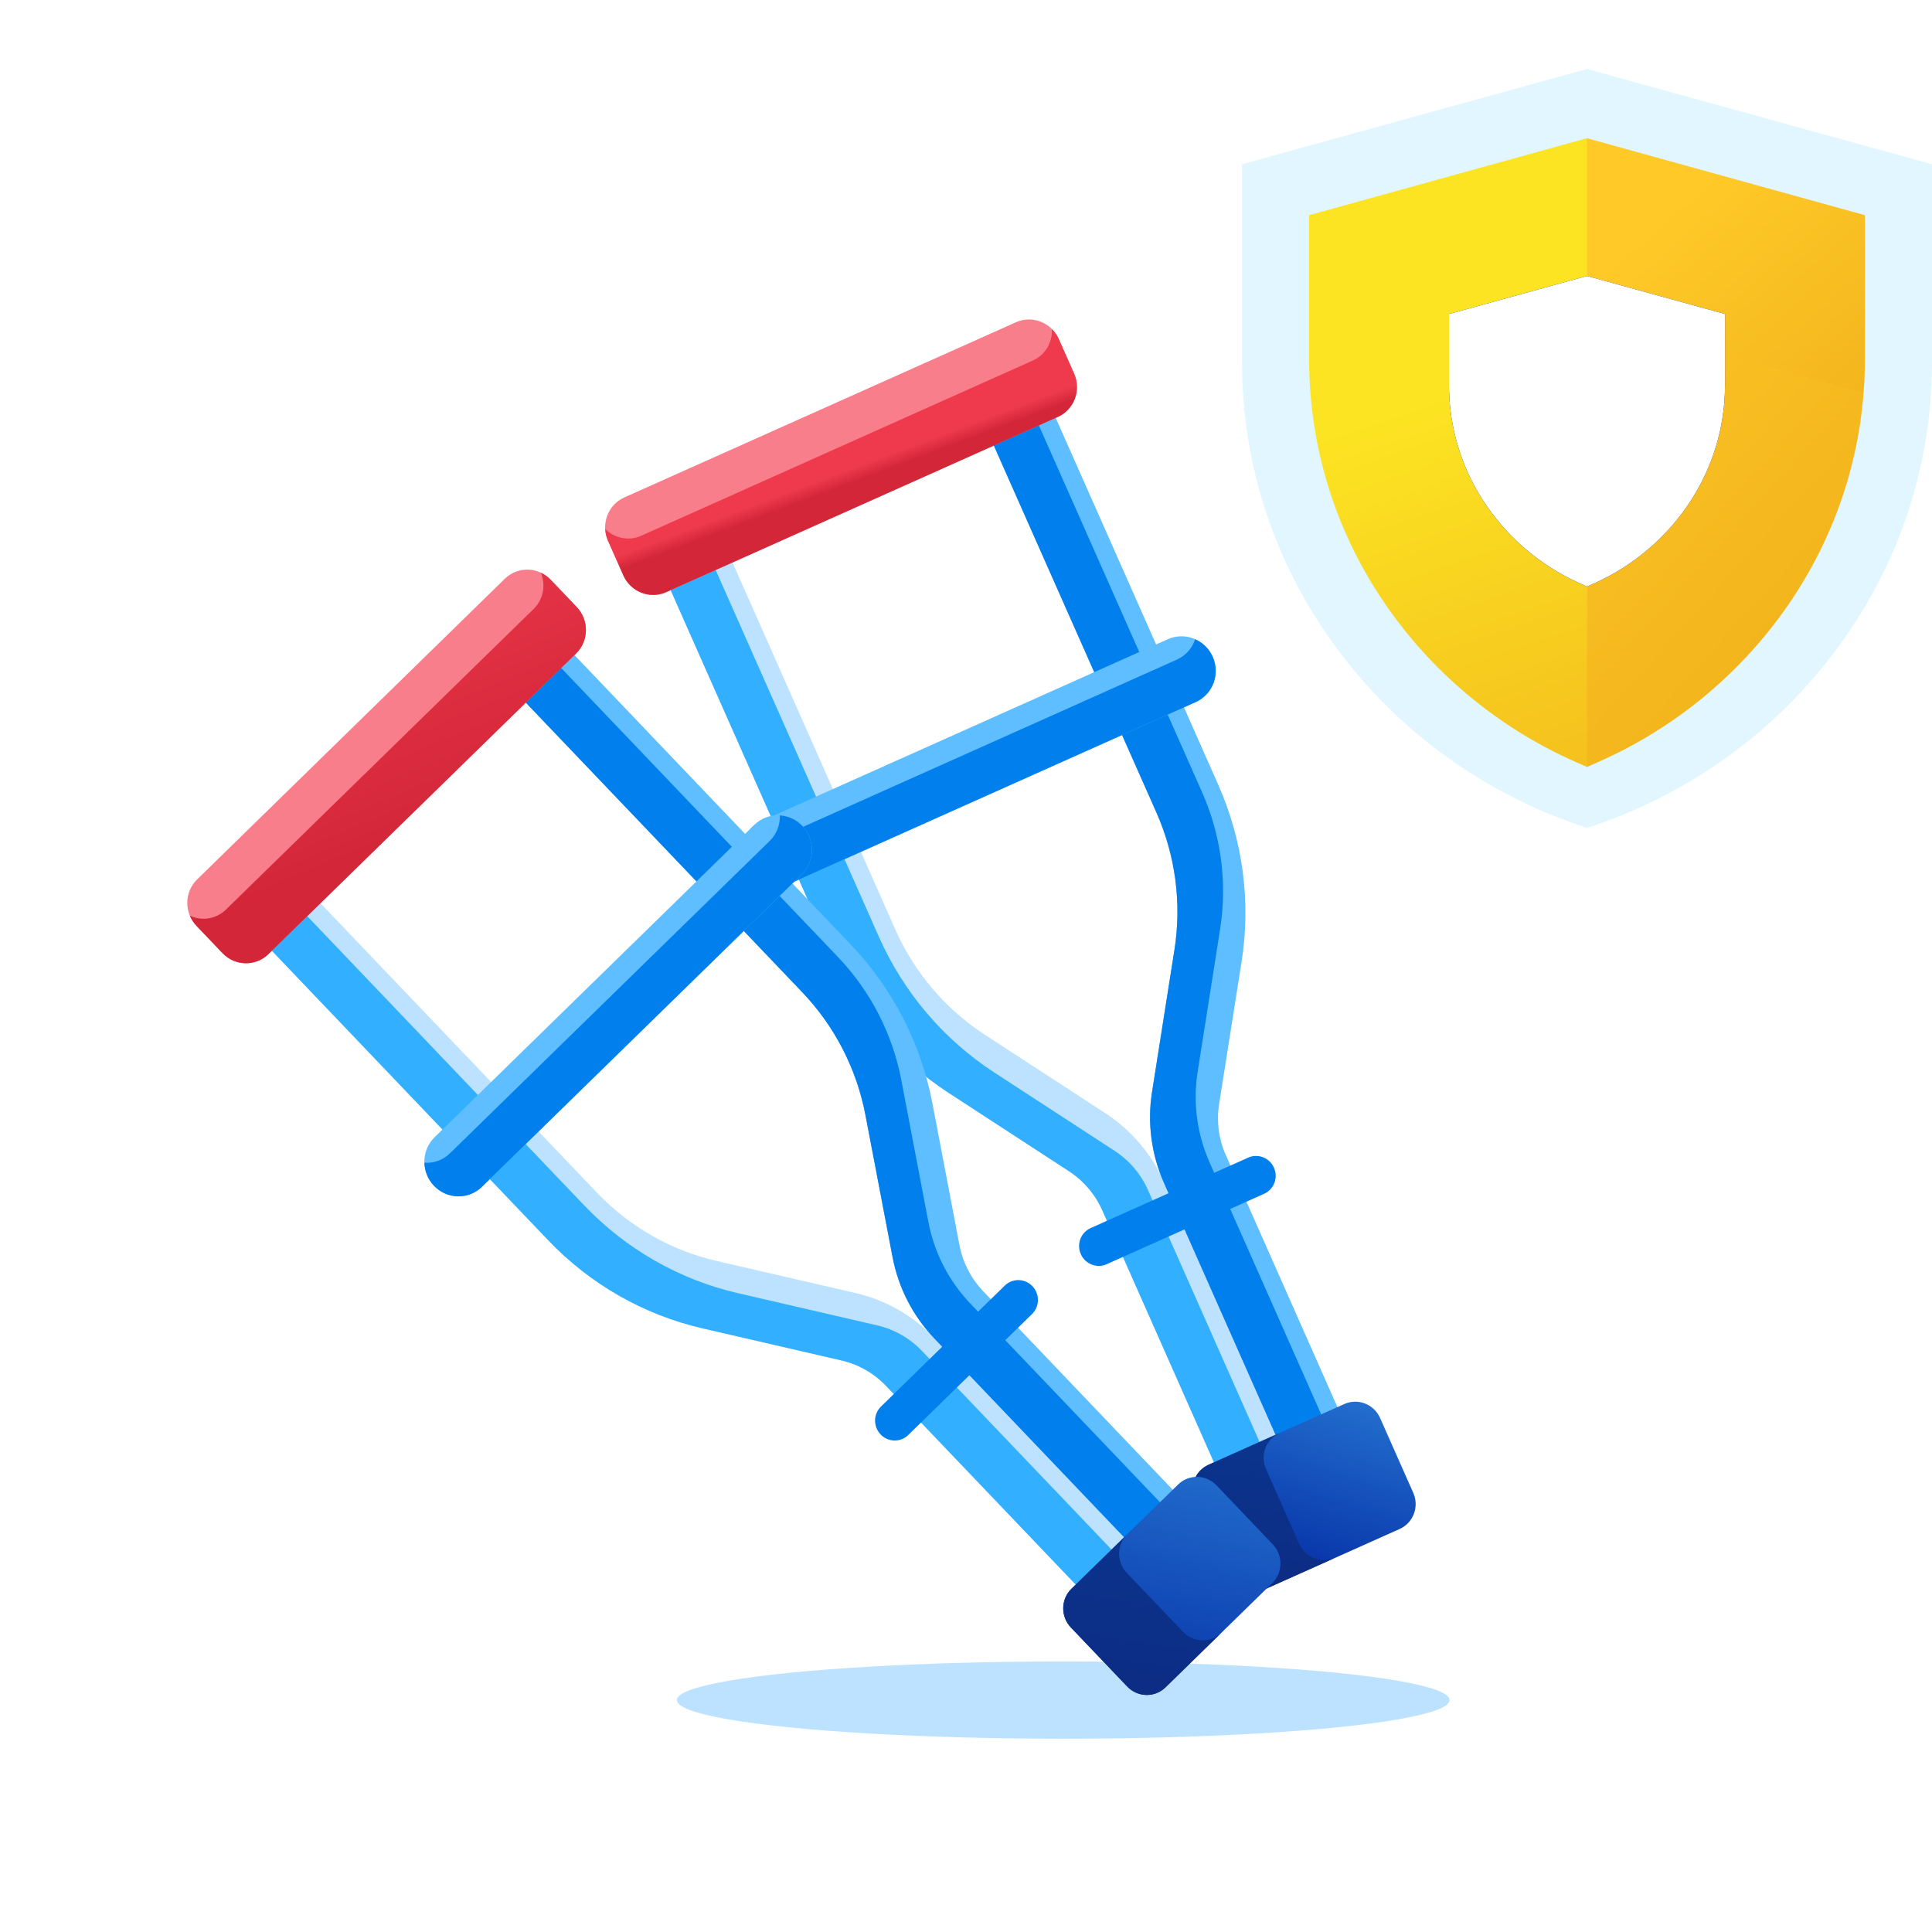 <?xml version="1.0" encoding="UTF-8"?>
<svg width="56px" height="56px" viewBox="0 0 56 56" version="1.1" xmlns="http://www.w3.org/2000/svg" xmlns:xlink="http://www.w3.org/1999/xlink">
    <title>icon_product_ins_PA</title>
    <defs>
        <linearGradient x1="-2.84217094e-12%" y1="52.731%" x2="5.234%" y2="38.184%" id="linearGradient-1">
            <stop stop-color="#D32739" offset="0%"></stop>
            <stop stop-color="#EF3A4D" offset="100%"></stop>
        </linearGradient>
        <linearGradient x1="24.917%" y1="96.638%" x2="184.929%" y2="-25.885%" id="linearGradient-2">
            <stop stop-color="#052FA5" offset="0.016%"></stop>
            <stop stop-color="#3AA0EF" offset="100%"></stop>
        </linearGradient>
        <linearGradient x1="20.452%" y1="156.173%" x2="293.483%" y2="-480.062%" id="linearGradient-3">
            <stop stop-color="#0E277F" offset="0%"></stop>
            <stop stop-color="#0060BA" offset="100%"></stop>
        </linearGradient>
        <linearGradient x1="-2.84217094e-12%" y1="73.753%" x2="5.234%" y2="-52.756%" id="linearGradient-4">
            <stop stop-color="#D32739" offset="0%"></stop>
            <stop stop-color="#EF3A4D" offset="100%"></stop>
        </linearGradient>
        <linearGradient x1="24.917%" y1="120.442%" x2="184.929%" y2="-64.616%" id="linearGradient-5">
            <stop stop-color="#052FA5" offset="0.016%"></stop>
            <stop stop-color="#3AA0EF" offset="100%"></stop>
        </linearGradient>
        <linearGradient x1="12.022%" y1="156.173%" x2="362.946%" y2="-480.062%" id="linearGradient-6">
            <stop stop-color="#0E277F" offset="0%"></stop>
            <stop stop-color="#0060BA" offset="100%"></stop>
        </linearGradient>
        <linearGradient x1="50%" y1="38.722%" x2="119%" y2="81.828%" id="linearGradient-7">
            <stop stop-color="#FFCA28" offset="0%"></stop>
            <stop stop-color="#F2B41C" offset="100%"></stop>
        </linearGradient>
        <linearGradient x1="89.911%" y1="50%" x2="487.924%" y2="682.24%" id="linearGradient-8">
            <stop stop-color="#FCE422" offset="0%"></stop>
            <stop stop-color="#F2B41C" offset="100%"></stop>
        </linearGradient>
        <linearGradient x1="1.476%" y1="0%" x2="82.685%" y2="74.691%" id="linearGradient-9">
            <stop stop-color="#FFCA28" offset="0%"></stop>
            <stop stop-color="#F2B41C" offset="100%"></stop>
        </linearGradient>
        <linearGradient x1="36.962%" y1="20.009%" x2="62.248%" y2="140.291%" id="linearGradient-10">
            <stop stop-color="#FCE422" offset="0%"></stop>
            <stop stop-color="#F2B41C" offset="100%"></stop>
        </linearGradient>
        <path d="M9.852,14.935 C8.809,14.48 7.901,13.76 7.227,12.852 C6.523,11.904 6.11,10.803 6.019,9.645 L6.019,9.645 L6.005,9.401 L6.005,9.401 L6,9.156 L6,7.102 L10,6 L10,6 L14,7.102 L14,9.156 C14,9.32 13.994,9.483 13.981,9.645 C13.89,10.803 13.477,11.904 12.773,12.852 C12.099,13.76 11.191,14.48 10.148,14.935 L10.148,14.935 L10,15 Z" id="path-11"></path>
        <filter x="-18.8%" y="-16.7%" width="137.5%" height="133.3%" filterUnits="objectBoundingBox" id="filter-12">
            <feOffset dx="0" dy="0" in="SourceAlpha" result="shadowOffsetOuter1"></feOffset>
            <feGaussianBlur stdDeviation="0.5" in="shadowOffsetOuter1" result="shadowBlurOuter1"></feGaussianBlur>
            <feColorMatrix values="0 0 0 0 0.949   0 0 0 0 0.71   0 0 0 0 0.11  0 0 0 1 0" type="matrix" in="shadowBlurOuter1"></feColorMatrix>
        </filter>
    </defs>
    <g id="Symbols" stroke="none" stroke-width="1" fill="none" fill-rule="evenodd">
        <g id="icon/product/ins/PA">
            <g id="Group-79-Copy" transform="translate(-0, -0)">
                <circle id="Oval" fill="#FFFFFF" cx="28" cy="28" r="22.4"></circle>
                <g id="Group-178" transform="translate(3.36, 8.96)">
                    <ellipse id="Oval" fill="#BCE2FF" cx="27.458" cy="40.318" rx="11.2" ry="1.12"></ellipse>
                    <polygon id="Path" fill="#BCE2FF" transform="translate(18.444, 11.06) rotate(-24) translate(-18.444, -11.06) " points="17.468 7.324 19.433 7.321 19.42 14.795 17.455 14.799"></polygon>
                    <polygon id="Path" fill="#32AFFF" transform="translate(18.2, 11.169) rotate(-24) translate(-18.2, -11.169) " points="17.492 7.433 18.922 7.43 18.908 14.905 17.478 14.908"></polygon>
                    <path d="M26.743,20.717 C26.002,19.573 25.611,18.243 25.614,16.869 L25.619,14.279 L23.649,14.283 L23.644,16.872 C23.641,18.643 24.144,20.358 25.099,21.832 L27.363,25.326 C27.64,25.754 27.785,26.251 27.784,26.764 L27.77,34.805 L29.739,34.801 L29.754,26.76 C29.756,25.851 29.497,24.969 29.006,24.212 L26.743,20.717 Z" id="Path" fill="#BCE2FF" transform="translate(26.699, 24.542) rotate(-24) translate(-26.699, -24.542) "></path>
                    <path d="M33.38,11.783 L33.375,14.372 C33.373,15.746 32.978,17.078 32.235,18.225 L29.964,21.728 C29.471,22.487 29.21,23.37 29.208,24.279 L29.194,32.32 L31.159,32.317 L31.174,24.276 C31.174,23.763 31.322,23.265 31.599,22.837 L33.871,19.334 C34.829,17.856 35.337,16.139 35.34,14.369 L35.345,11.779 L33.38,11.783 Z" id="Path" fill="#5EBEFF" transform="translate(32.269, 22.05) rotate(-24) translate(-32.269, -22.05) "></path>
                    <path d="M28.834,25.43 L26.57,21.935 C25.616,20.461 25.113,18.746 25.116,16.975 L25.121,14.386 L23.672,14.389 L23.667,16.978 C23.664,18.749 24.167,20.464 25.122,21.938 L27.385,25.432 C27.662,25.86 27.808,26.357 27.807,26.87 L27.792,34.911 L29.241,34.908 L29.256,26.867 C29.257,26.354 29.111,25.857 28.834,25.43 L28.834,25.43 Z" id="Path" fill="#32AFFF" transform="translate(26.461, 24.648) rotate(-24) translate(-26.461, -24.648) "></path>
                    <path d="M31.435,21.831 L33.706,18.327 C34.45,17.181 34.844,15.849 34.846,14.475 L34.851,11.885 L33.402,11.888 L33.398,14.477 C33.395,15.851 33.001,17.183 32.257,18.33 L29.986,21.833 C29.494,22.592 29.233,23.475 29.231,24.384 L29.216,32.425 L30.665,32.423 L30.68,24.382 C30.681,23.472 30.942,22.59 31.435,21.831 L31.435,21.831 Z" id="Path" fill="#007FED" transform="translate(32.034, 22.155) rotate(-24) translate(-32.034, -22.155) "></path>
                    <polygon id="Path" fill="#5EBEFF" transform="translate(27.812, 6.868) rotate(-24) translate(-27.812, -6.868) " points="26.836 3.133 28.801 3.129 28.788 10.604 26.823 10.607"></polygon>
                    <polygon id="Path" fill="#007FED" transform="translate(27.568, 6.978) rotate(-24) translate(-27.568, -6.978) " points="26.86 3.242 28.29 3.239 28.276 10.714 26.846 10.716"></polygon>
                    <path d="M27.239,2.781 L14.804,2.803 C14.285,2.804 13.863,3.232 13.862,3.758 L13.86,4.853 C13.859,5.379 14.279,5.806 14.799,5.805 L27.233,5.782 C27.752,5.781 28.174,5.353 28.175,4.827 L28.177,3.732 C28.178,3.206 27.758,2.78 27.239,2.781 Z" id="Path" fill="#F97E8B" transform="translate(21.018, 4.293) rotate(-24) translate(-21.018, -4.293) "></path>
                    <path d="M27.359,3.967 L14.925,3.99 C14.526,3.991 14.187,3.74 14.051,3.385 C14.009,3.493 13.985,3.61 13.985,3.732 L13.983,4.827 C13.982,5.353 14.402,5.779 14.922,5.778 L27.356,5.756 C27.875,5.755 28.297,5.327 28.298,4.801 L28.3,3.706 C28.3,3.584 28.277,3.467 28.235,3.359 C28.098,3.715 27.758,3.967 27.359,3.967 L27.359,3.967 Z" id="Path" fill="url(#linearGradient-1)" transform="translate(21.141, 4.569) rotate(-24) translate(-21.141, -4.569) "></path>
                    <path d="M36.6,32.443 L32.286,32.451 C31.854,32.452 31.502,32.808 31.501,33.247 L31.497,35.619 C31.496,36.058 31.847,36.412 32.279,36.412 L36.593,36.404 C37.026,36.403 37.377,36.047 37.378,35.608 L37.382,33.236 C37.383,32.797 37.033,32.443 36.6,32.443 L36.6,32.443 Z" id="Path" fill="url(#linearGradient-2)" transform="translate(34.44, 34.427) rotate(-24) translate(-34.44, -34.427) "></path>
                    <path d="M33.879,36.192 L33.883,33.819 C33.884,33.381 34.235,33.025 34.668,33.024 L32.41,33.028 C31.977,33.029 31.626,33.385 31.625,33.823 L31.621,36.196 C31.62,36.634 31.97,36.989 32.402,36.988 L34.661,36.984 C34.228,36.985 33.878,36.63 33.879,36.192 L33.879,36.192 Z" id="Path" fill="url(#linearGradient-3)" transform="translate(33.144, 35.006) rotate(-24) translate(-33.144, -35.006) "></path>
                    <path d="M31.46,12.109 L18.54,12.132 C17.997,12.133 17.557,12.58 17.556,13.13 C17.555,13.681 17.994,14.126 18.536,14.125 L31.456,14.102 C31.999,14.101 32.439,13.654 32.44,13.103 C32.441,12.553 32.002,12.108 31.46,12.109 Z" id="Path" fill="#5EBEFF" transform="translate(24.998, 13.117) rotate(-24) translate(-24.998, -13.117) "></path>
                    <path d="M31.524,12.742 L18.604,12.765 C18.318,12.766 18.061,12.641 17.882,12.443 C17.721,12.621 17.622,12.857 17.621,13.117 C17.62,13.667 18.059,14.112 18.602,14.111 L31.521,14.088 C32.064,14.087 32.505,13.64 32.506,13.089 C32.506,12.83 32.408,12.594 32.248,12.417 C32.068,12.616 31.81,12.741 31.524,12.742 Z" id="Path" fill="#007FED" transform="translate(25.063, 13.264) rotate(-24) translate(-25.063, -13.264) "></path>
                    <path d="M28.071,26.683 C27.855,26.603 27.7,26.392 27.701,26.145 C27.701,25.829 27.955,25.572 28.267,25.571 L33.271,25.563 C33.582,25.562 33.835,25.818 33.834,26.134 C33.834,26.45 33.581,26.707 33.269,26.708 L28.265,26.716 C28.197,26.717 28.132,26.705 28.071,26.683 L28.071,26.683 Z" id="Path" fill="#007FED" transform="translate(30.767, 26.14) rotate(-24) translate(-30.767, -26.14) "></path>
                    <polygon id="Path" fill="#BCE2FF" transform="translate(7.72, 20.525) rotate(-24) translate(-7.72, -20.525) " points="5.542 17.357 7.39 16.673 9.899 23.692 8.051 24.377"></polygon>
                    <polygon id="Path" fill="#32AFFF" transform="translate(7.529, 20.712) rotate(-24) translate(-7.529, -20.712) " points="5.602 17.451 6.947 16.953 9.455 23.972 8.11 24.471"></polygon>
                    <path d="M18.764,26.77 C17.681,25.953 16.865,24.839 16.404,23.549 L15.535,21.118 L13.683,21.804 L14.552,24.236 C15.146,25.898 16.198,27.333 17.593,28.386 L20.902,30.88 C21.307,31.185 21.612,31.601 21.784,32.083 L24.483,39.634 L26.335,38.948 L23.636,31.396 C23.331,30.542 22.79,29.805 22.073,29.264 L18.764,26.77 Z" id="Path" fill="#BCE2FF" transform="translate(20.009, 30.376) rotate(-24) translate(-20.009, -30.376) "></path>
                    <path d="M21.971,16.075 L22.84,18.507 C23.301,19.797 23.379,21.184 23.067,22.518 L22.111,26.593 C21.904,27.477 21.956,28.395 22.261,29.249 L24.96,36.8 L26.808,36.116 L24.109,28.565 C23.937,28.083 23.908,27.564 24.024,27.066 L24.98,22.991 C25.383,21.272 25.282,19.485 24.688,17.822 L23.819,15.39 L21.971,16.075 Z" id="Path" fill="#5EBEFF" transform="translate(24.389, 26.095) rotate(-24) translate(-24.389, -26.095) "></path>
                    <path d="M22.323,30.467 L19.014,27.972 C17.618,26.92 16.566,25.485 15.972,23.822 L15.103,21.391 L13.741,21.895 L14.61,24.327 C15.204,25.99 16.256,27.425 17.651,28.477 L20.96,30.972 C21.365,31.277 21.67,31.693 21.842,32.175 L24.541,39.726 L25.903,39.221 L23.204,31.67 C23.032,31.188 22.727,30.772 22.323,30.467 Z" id="Path" fill="#32AFFF" transform="translate(19.822, 30.558) rotate(-24) translate(-19.822, -30.558) "></path>
                    <path d="M23.531,26.18 L24.487,22.104 C24.799,20.77 24.721,19.383 24.26,18.093 L23.391,15.662 L22.028,16.166 L22.897,18.598 C23.359,19.888 23.437,21.275 23.124,22.609 L22.169,26.684 C21.961,27.568 22.013,28.486 22.319,29.34 L25.017,36.891 L26.38,36.387 L23.681,28.835 C23.376,27.981 23.324,27.063 23.531,26.18 Z" id="Path" fill="#007FED" transform="translate(24.204, 26.276) rotate(-24) translate(-24.204, -26.276) "></path>
                    <polygon id="Path" fill="#5EBEFF" transform="translate(15.082, 13.332) rotate(-24) translate(-15.082, -13.332) " points="12.904 10.165 14.752 9.48 17.26 16.499 15.412 17.184"></polygon>
                    <polygon id="Path" fill="#007FED" transform="translate(14.89, 13.52) rotate(-24) translate(-14.89, -13.52) " points="12.963 10.259 14.308 9.761 16.817 16.78 15.472 17.278"></polygon>
                    <path d="M13.188,9.68 L1.496,14.014 C1.008,14.194 0.755,14.742 0.932,15.236 L1.299,16.264 C1.476,16.759 2.015,17.013 2.503,16.832 L14.195,12.499 C14.684,12.318 14.936,11.77 14.76,11.276 L14.392,10.248 C14.215,9.753 13.677,9.499 13.188,9.68 Z" id="Path" fill="#F97E8B" transform="translate(7.846, 13.256) rotate(-24) translate(-7.846, -13.256) "></path>
                    <path d="M13.661,10.805 L1.969,15.138 C1.594,15.277 1.19,15.159 0.942,14.874 C0.94,14.989 0.956,15.107 0.998,15.222 L1.365,16.25 C1.541,16.745 2.081,16.999 2.569,16.818 L14.261,12.485 C14.749,12.304 15.002,11.756 14.825,11.262 L14.458,10.234 C14.417,10.119 14.355,10.017 14.28,9.931 C14.271,10.312 14.036,10.666 13.661,10.805 Z" id="Path" fill="url(#linearGradient-4)" transform="translate(7.912, 13.403) rotate(-24) translate(-7.912, -13.403) "></path>
                    <path d="M31.97,34.397 L27.913,35.901 C27.506,36.051 27.296,36.508 27.443,36.92 L28.239,39.147 C28.387,39.559 28.835,39.771 29.243,39.62 L33.299,38.117 C33.706,37.966 33.916,37.51 33.769,37.098 L32.973,34.87 C32.826,34.458 32.377,34.247 31.97,34.397 Z" id="Path" fill="url(#linearGradient-5)" transform="translate(30.606, 37.009) rotate(-24) translate(-30.606, -37.009) "></path>
                    <path d="M30.624,38.825 L29.828,36.598 C29.681,36.186 29.892,35.73 30.298,35.579 L28.175,36.366 C27.768,36.517 27.557,36.973 27.705,37.385 L28.501,39.613 C28.648,40.024 29.097,40.236 29.504,40.085 L31.628,39.298 C31.221,39.449 30.772,39.237 30.624,38.825 L30.624,38.825 Z" id="Path" fill="url(#linearGradient-6)" transform="translate(29.643, 37.856) rotate(-24) translate(-29.643, -37.856) "></path>
                    <path d="M20.297,17.008 L8.148,21.51 C7.638,21.699 7.374,22.271 7.559,22.788 C7.743,23.305 8.307,23.57 8.817,23.381 L20.966,18.879 C21.476,18.69 21.74,18.118 21.555,17.601 C21.37,17.084 20.807,16.819 20.297,17.008 Z" id="Path" fill="#5EBEFF" transform="translate(14.557, 20.194) rotate(-24) translate(-14.557, -20.194) "></path>
                    <path d="M20.537,17.61 L8.388,22.112 C8.119,22.212 7.835,22.185 7.6,22.061 C7.508,22.283 7.494,22.539 7.582,22.783 C7.766,23.3 8.329,23.565 8.84,23.376 L20.988,18.874 C21.499,18.685 21.763,18.113 21.578,17.596 C21.491,17.352 21.319,17.165 21.108,17.054 C21.006,17.303 20.806,17.51 20.537,17.61 Z" id="Path" fill="#007FED" transform="translate(14.58, 20.246) rotate(-24) translate(-14.58, -20.246) "></path>
                    <path d="M22.011,31.914 C21.78,31.914 21.564,31.77 21.481,31.538 C21.375,31.241 21.526,30.912 21.819,30.804 L26.525,29.06 C26.818,28.952 27.142,29.104 27.248,29.401 C27.354,29.698 27.203,30.027 26.909,30.135 L22.204,31.879 C22.14,31.902 22.075,31.914 22.011,31.914 L22.011,31.914 Z" id="Path" fill="#007FED" transform="translate(24.364, 30.469) rotate(-24) translate(-24.364, -30.469) "></path>
                </g>
            </g>
            <g id="Group-71-Copy-8" transform="translate(36, 2)">
                <g id="security-copy-2">
                    <g id="Group-2" fill="#E1F6FF">
                        <path d="M10,0 L3.805,11 L10,22 L10.221,21.924 C13.055,20.952 15.484,19.18 17.247,16.8 C19.048,14.369 20,11.495 20,8.491 L20,2.761 L10,0 Z" id="Path"></path>
                        <path d="M0,2.761 L0,8.491 C0,11.496 0.952,14.369 2.753,16.8 C4.516,19.18 6.945,20.952 9.779,21.924 L10,22 L10,0 L0,2.761 Z" id="Path"></path>
                    </g>
                    <path d="M18.017,9.386 C18.043,9.058 18.056,8.728 18.056,8.397 L18.056,4.237 L10,2.006 L4.662,9.386 L18.017,9.386 Z" id="Path" fill="url(#linearGradient-7)"></path>
                    <path d="M10,2.006 L1.944,4.237 L1.944,8.397 C1.944,8.728 1.957,9.058 1.983,9.386 L10,9.386 L10,2.006 Z" id="Path" fill="url(#linearGradient-8)"></path>
                    <path d="M10,7.165 L5.147,13.698 L10,20.23 L10.299,20.099 C12.399,19.177 14.227,17.719 15.584,15.881 C17.003,13.96 17.835,11.732 18.017,9.386 L10,7.165 Z" id="Path" fill="url(#linearGradient-9)"></path>
                    <path d="M1.983,9.386 C2.165,11.732 2.997,13.96 4.416,15.881 C5.773,17.719 7.601,19.177 9.701,20.099 L10,20.23 L10,7.165 L1.983,9.386 Z" id="Path" fill="url(#linearGradient-10)"></path>
                </g>
                <g id="Combined-Shape">
                    <use fill="black" fill-opacity="1" filter="url(#filter-12)" xlink:href="#path-11"></use>
                    <use fill="#FFFFFF" fill-rule="evenodd" xlink:href="#path-11"></use>
                </g>
            </g>
        </g>
    </g>
</svg>